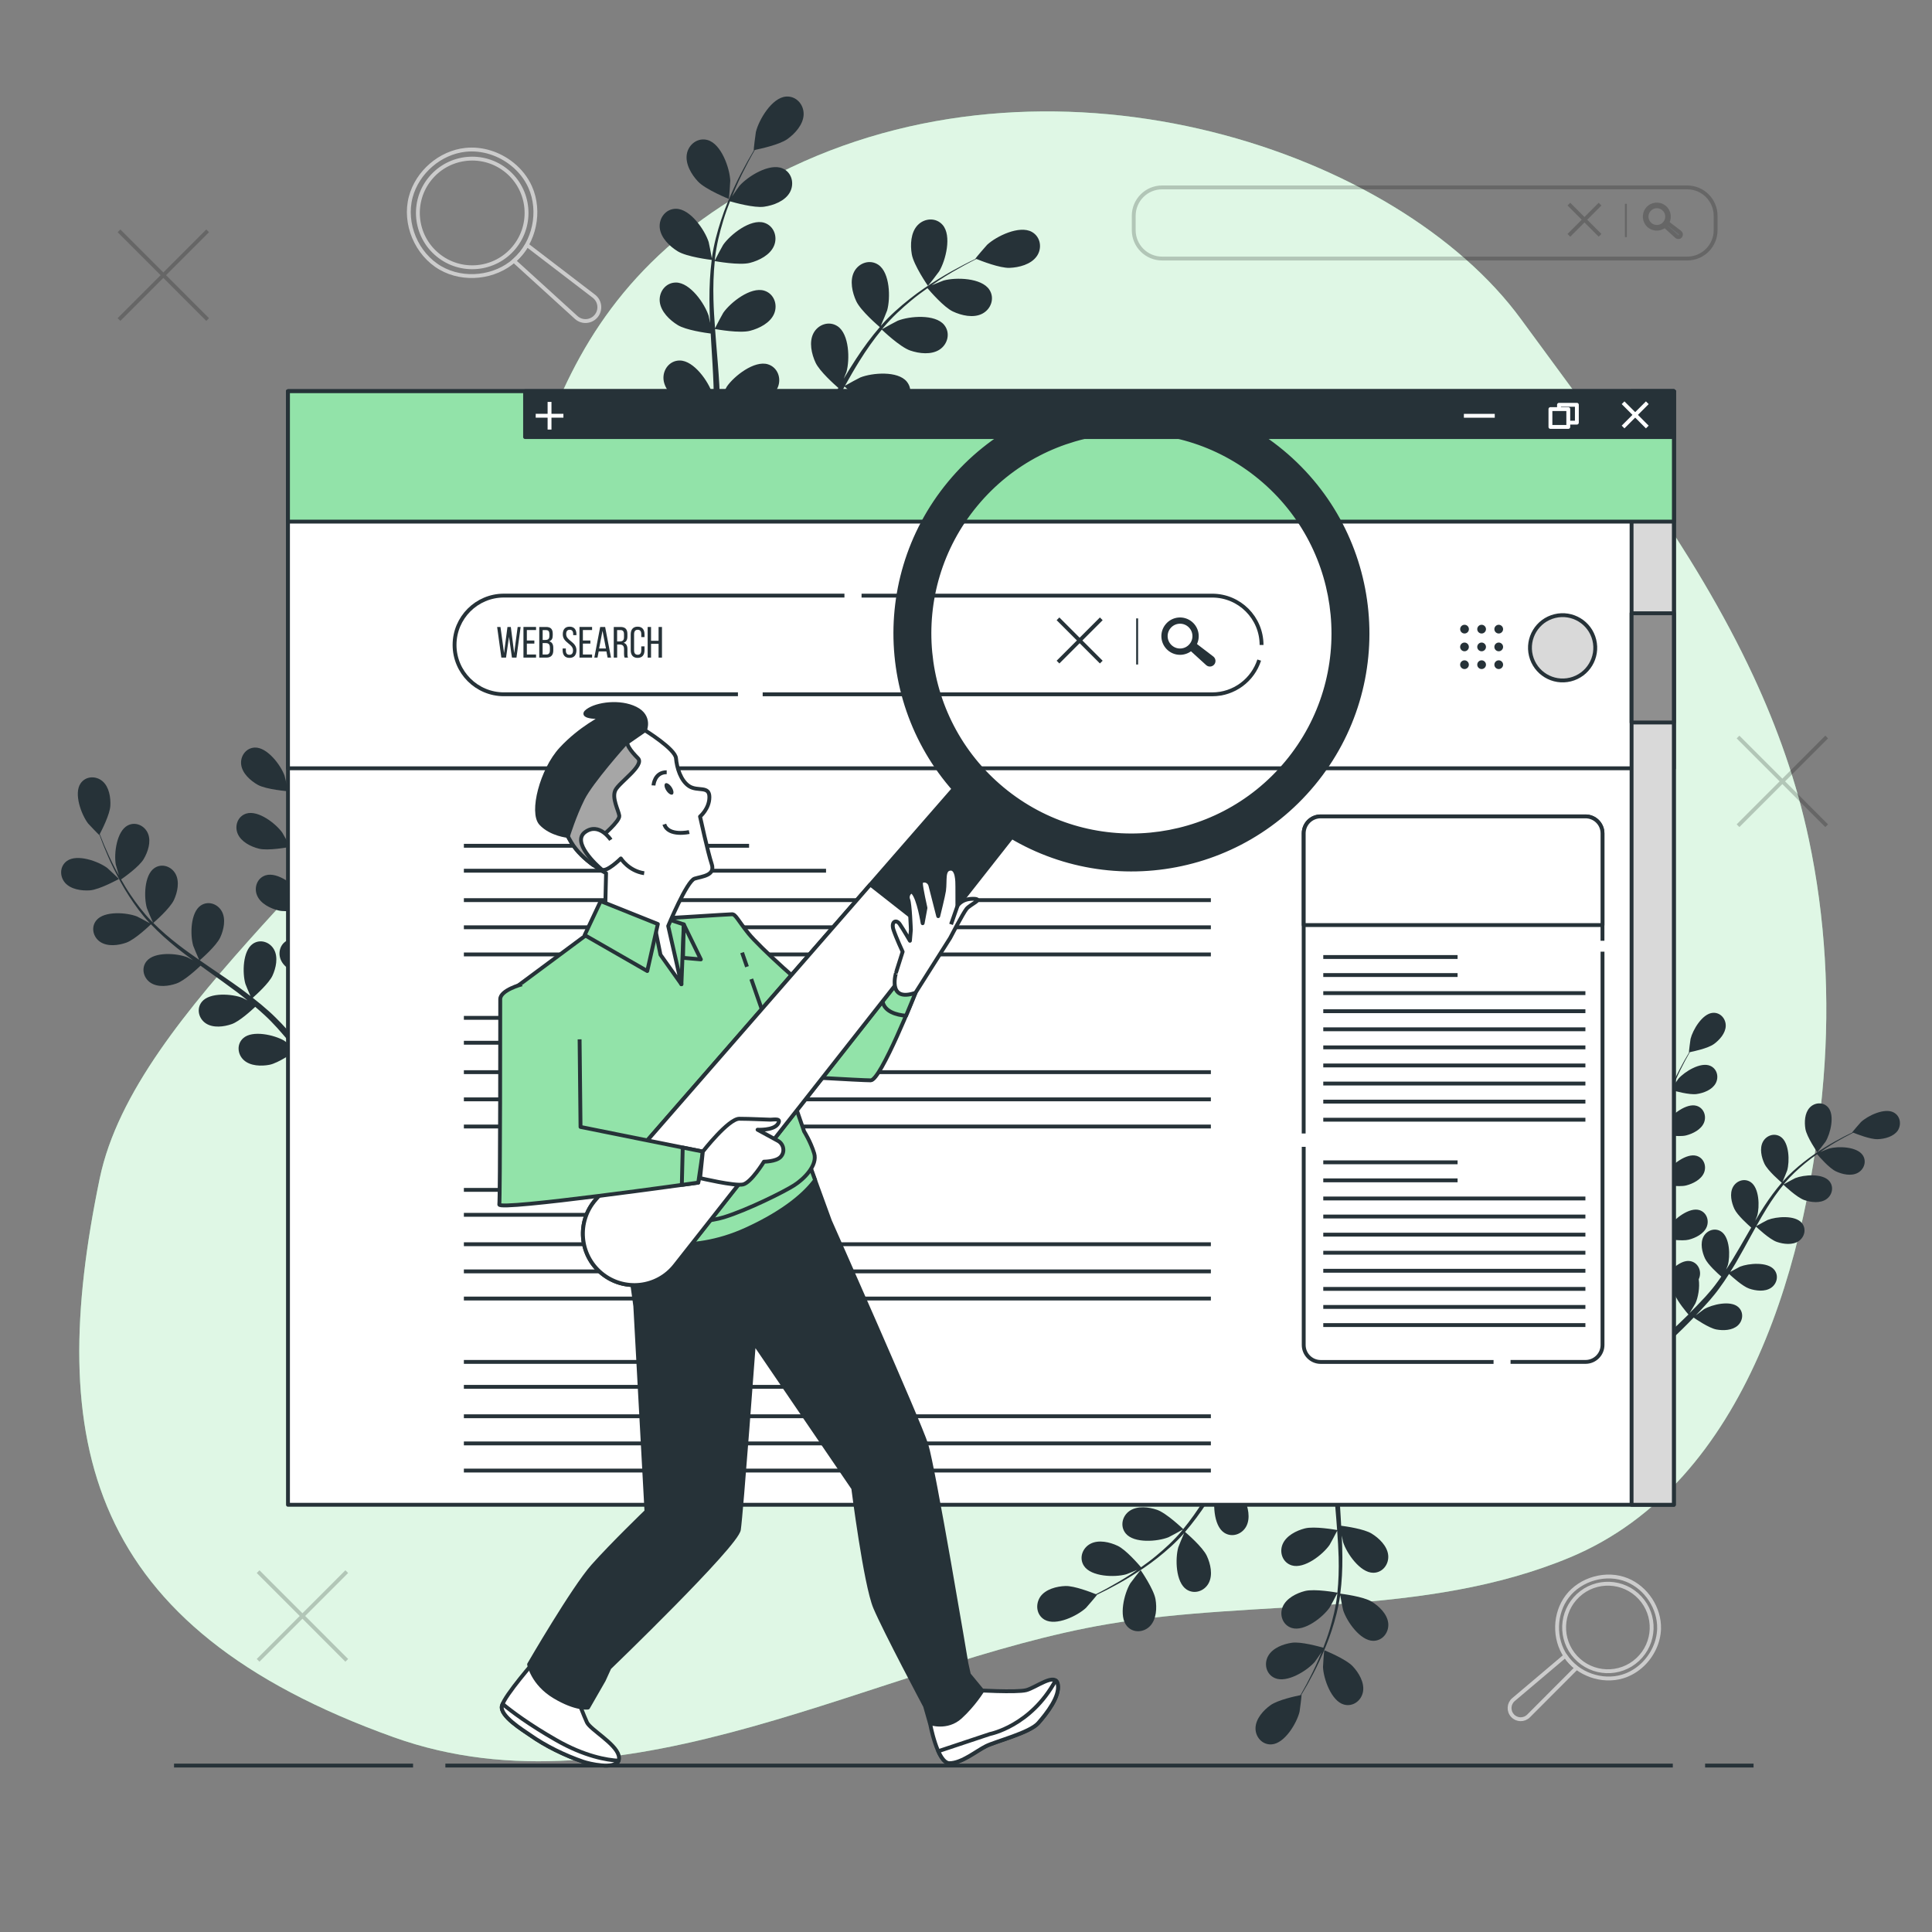 <svg xmlns="http://www.w3.org/2000/svg" xmlns:xlink="http://www.w3.org/1999/xlink" x="0px" y="0px" viewBox="0 0 500 500" style="enable-background:new 0 0 500 500;" xml:space="preserve"><rect x="0" y="0" width="500" height="500" fill="#808080" stroke="none"/><g id="Background_Simple">	<g>		<path style="fill:#92E3A9;" d="M453.76,174.97c-15.43-33.19-38.51-62.78-60.13-92.37C361.87,39.13,274.93,9.87,204.71,43.31   s-63.53,87.78-85.27,131.25c-21.73,43.47-84.43,86.1-93.63,130.41c-14.16,68.23-3.46,116.13,76.07,144.62   c60.35,21.62,125.69-19.22,184.75-29.26c39.17-6.66,82.04-1.57,119.69-17.28c46.28-19.31,61.94-78.4,65.61-124.01   c1.66-20.65,0.48-41.56-3.81-61.84C464.98,202.38,460,188.38,453.76,174.97z"></path>		<path style="opacity:0.7;fill:#FFFFFF;" d="M453.76,174.97c-15.43-33.19-38.51-62.78-60.13-92.37   C361.87,39.13,274.93,9.87,204.71,43.31s-63.53,87.78-85.27,131.25c-21.73,43.47-84.43,86.1-93.63,130.41   c-14.16,68.23-3.46,116.13,76.07,144.62c60.35,21.62,125.69-19.22,184.75-29.26c39.17-6.66,82.04-1.57,119.69-17.28   c46.28-19.31,61.94-78.4,65.61-124.01c1.66-20.65,0.48-41.56-3.81-61.84C464.98,202.38,460,188.38,453.76,174.97z"></path>	</g></g><g id="Graphics">	<g style="opacity:0.2;">		<path style="fill:none;stroke:#000000;stroke-linejoin:round;stroke-miterlimit:10;" d="M436.66,66.91H300.75   c-4.05,0-7.34-3.29-7.34-7.34v-3.73c0-4.05,3.29-7.34,7.34-7.34h135.91c4.05,0,7.34,3.29,7.34,7.34v3.73   C444,63.63,440.71,66.91,436.66,66.91z"></path>					<line style="fill:none;stroke:#000000;stroke-width:0.5;stroke-linejoin:round;stroke-miterlimit:10;" x1="420.78" y1="52.75" x2="420.78" y2="61.36"></line>		<g>							<line style="fill:none;stroke:#000000;stroke-linejoin:round;stroke-miterlimit:10;" x1="414.09" y1="52.83" x2="406.02" y2="60.9"></line>							<line style="fill:none;stroke:#000000;stroke-linejoin:round;stroke-miterlimit:10;" x1="406.02" y1="52.83" x2="414.09" y2="60.9"></line>		</g>		<g>			<path style="fill:#263238;stroke:#000000;stroke-linejoin:round;stroke-miterlimit:10;" d="M434.88,61.13L434.88,61.13    c-0.24,0.3-0.69,0.33-0.97,0.08l-3.31-3.01l0.63-0.76l3.55,2.72C435.08,60.39,435.13,60.83,434.88,61.13z"></path>			<path style="fill:none;stroke:#000000;stroke-linejoin:round;stroke-miterlimit:10;" d="M426.38,54.07    c-1.1,1.33-0.91,3.3,0.41,4.4c1.33,1.1,3.3,0.91,4.4-0.41c1.1-1.33,0.91-3.3-0.41-4.4C429.45,52.55,427.48,52.74,426.38,54.07z     M430.85,57.76c-0.94,1.14-2.63,1.3-3.76,0.35c-1.14-0.94-1.3-2.63-0.35-3.76s2.63-1.3,3.76-0.35    C431.63,54.94,431.79,56.63,430.85,57.76z"></path>		</g>	</g>	<g>		<path style="fill:none;stroke:#CCCCCC;stroke-linejoin:round;stroke-miterlimit:10;" d="M154.28,81.79   c-1.29,1.56-3.61,1.74-5.12,0.41L133,67.5c0.66-0.57,1.29-1.21,1.87-1.91c0.58-0.69,1.09-1.42,1.52-2.18l17.33,13.27   C155.32,77.92,155.57,80.24,154.28,81.79z"></path>		<path style="fill:none;stroke:#CCCCCC;stroke-linejoin:round;stroke-miterlimit:10;" d="M132.63,42.52   c1.95,1.58,3.56,3.59,4.58,5.89c2.81,6.29,1.12,14.29-3.99,18.9c-5.11,4.61-13.25,5.48-19.21,2.05   c-6.21-3.57-9.55-11.48-7.7-18.41c1.71-6.38,7.57-11.47,14.15-12.17C124.81,38.31,129.25,39.78,132.63,42.52z M133.04,64.08   c-4.95,5.98-13.81,6.81-19.79,1.86c-5.99-4.95-6.82-13.82-1.87-19.8c4.96-5.98,13.82-6.81,19.8-1.86   C137.16,49.23,137.99,58.1,133.04,64.08z"></path>	</g>	<g>		<path style="fill:none;stroke:#CCCCCC;stroke-linejoin:round;stroke-miterlimit:10;" d="M391.45,444.01   c-1.11-1.19-1.01-3.07,0.21-4.13l13.44-11.37c0.39,0.59,0.83,1.16,1.33,1.69c0.49,0.54,1.02,1.02,1.58,1.44l-12.42,12.45   C394.43,445.25,392.55,445.21,391.45,444.01z"></path>		<path style="fill:none;stroke:#CCCCCC;stroke-linejoin:round;stroke-miterlimit:10;" d="M425.09,430.84   c-1.47,1.39-3.24,2.46-5.18,3.04c-5.32,1.59-11.53-0.6-14.68-5.17c-3.15-4.57-2.99-11.15,0.38-15.56   c3.5-4.58,10.17-6.43,15.52-4.22c4.92,2.03,8.37,7.25,8.24,12.58C429.27,425.03,427.63,428.42,425.09,430.84z M407.82,428.9   c-4.26-4.58-3.99-11.75,0.59-16c4.58-4.27,11.75-4,16.01,0.58c4.26,4.59,3.99,11.75-0.59,16.01   C419.25,433.75,412.08,433.48,407.82,428.9z"></path>	</g>	<g style="opacity:0.2;">					<line style="fill:none;stroke:#000000;stroke-linejoin:round;stroke-miterlimit:10;" x1="89.74" y1="406.74" x2="66.8" y2="429.69"></line>					<line style="fill:none;stroke:#000000;stroke-linejoin:round;stroke-miterlimit:10;" x1="66.8" y1="406.74" x2="89.74" y2="429.69"></line>	</g>	<g style="opacity:0.2;">					<line style="fill:none;stroke:#000000;stroke-linejoin:round;stroke-miterlimit:10;" x1="472.74" y1="190.74" x2="449.8" y2="213.69"></line>					<line style="fill:none;stroke:#000000;stroke-linejoin:round;stroke-miterlimit:10;" x1="449.8" y1="190.74" x2="472.74" y2="213.69"></line>	</g>	<g style="opacity:0.2;">					<line style="fill:none;stroke:#000000;stroke-linejoin:round;stroke-miterlimit:10;" x1="53.74" y1="59.74" x2="30.8" y2="82.69"></line>					<line style="fill:none;stroke:#000000;stroke-linejoin:round;stroke-miterlimit:10;" x1="30.8" y1="59.74" x2="53.74" y2="82.69"></line>	</g></g><g id="Plants">	<g>		<g>			<path style="fill:#263238;" d="M74.57,204.78c0.06,0-0.85-3.81-0.93-4.05c-0.98-2.71-4.47-7.37-7.69-7.26    c-2.32,0.08-3.83,2.25-3.53,4.46c0.31,2.26,2.41,4.12,4.29,5.18C68.91,204.34,74.56,204.78,74.57,204.78z"></path>			<path style="fill:#263238;" d="M79.95,178.72c-3,1.19-4.32,6.86-4.13,9.74c0.02,0.25,0.72,4.11,0.77,4.08    c0,0,0.05-0.03,0.06-0.03c-0.22,0.89-0.44,1.85-0.66,2.91c-0.39,1.95-0.82,4.16-1.11,6.59c-0.31,2.43-0.57,5.08-0.6,7.9    c-0.03,2.82,0.08,5.79,0.6,8.84c0.01,0.03,0.02,0.07,0.02,0.1c-0.43-0.84-1.7-3.17-1.82-3.33c-1.66-2.36-6.26-5.93-9.34-4.97    c-2.22,0.69-3.1,3.18-2.22,5.23c0.9,2.1,3.41,3.34,5.5,3.86c2.36,0.59,7.53-0.37,7.95-0.45c0.51,2.9,1.28,5.83,2.21,8.75    c0.53,1.67,1.12,3.34,1.73,5c-0.39-0.72-0.75-1.36-0.81-1.44c-1.66-2.36-6.26-5.93-9.34-4.97c-2.22,0.69-3.1,3.18-2.22,5.23    c0.89,2.1,3.41,3.34,5.5,3.86c2.12,0.53,6.55-0.2,7.72-0.41c0.24,0.64,0.48,1.27,0.72,1.91c1.17,3.05,2.35,6.08,3.41,9.09    c0.38,1.06,0.71,2.12,1.04,3.18c-0.35-0.64-0.65-1.17-0.7-1.25c-1.66-2.36-6.26-5.93-9.34-4.97c-2.22,0.69-3.1,3.18-2.22,5.23    c0.89,2.1,3.41,3.34,5.5,3.86c2.02,0.5,6.12-0.13,7.51-0.37c0.31,1.09,0.62,2.19,0.88,3.26c0.16,0.74,0.36,1.44,0.47,2.19    c0.13,0.74,0.26,1.47,0.38,2.2c0.19,1.41,0.4,2.85,0.55,4.23c0.11,0.96,0.21,1.87,0.3,2.79c-0.36-1.06-1.11-3.12-1.2-3.29    c-0.85-1.71-2.91-4.15-5.13-5.46c-0.12-0.25-0.27-0.5-0.44-0.72c-1.34-1.78-3.94-2.27-5.64-0.69c-2.37,2.19-1.57,7.96-0.36,10.57    c0.07,0.15,1.03,1.74,1.66,2.73c-0.46-0.53-0.89-1.04-1.37-1.58c-0.93-1.07-1.9-2.11-2.93-3.23c-0.52-0.52-1.04-1.05-1.57-1.59    c-0.51-0.54-1.12-1.05-1.68-1.58c-1.33-1.2-2.74-2.36-4.19-3.49c0.93-0.82,4.21-3.78,5.11-5.74c0.9-1.96,1.5-4.7,0.42-6.71    c-1.06-1.97-3.55-2.84-5.48-1.54c-2.68,1.81-2.76,7.63-1.95,10.4c0.05,0.17,0.85,2.1,1.31,3.14c-0.87-0.67-1.74-1.35-2.65-2.01    c-2.62-1.89-5.32-3.71-8.02-5.55c-0.83-0.56-1.64-1.13-2.46-1.7c0.34-0.29,4.3-3.72,5.31-5.92c0.9-1.96,1.5-4.7,0.42-6.71    c-1.06-1.97-3.55-2.84-5.47-1.54c-2.68,1.81-2.76,7.63-1.95,10.4c0.06,0.21,1.21,2.97,1.54,3.66c-1.8-1.25-3.59-2.51-5.29-3.83    c-2.36-1.81-4.58-3.72-6.58-5.73c0.16-0.13,4.31-3.7,5.35-5.95c0.9-1.96,1.5-4.7,0.42-6.71c-1.06-1.97-3.55-2.84-5.47-1.54    c-2.68,1.81-2.76,7.63-1.95,10.4c0.06,0.22,1.31,3.19,1.57,3.71c-0.12-0.12-0.26-0.23-0.37-0.35c-2.12-2.17-3.9-4.54-5.45-6.84    c-0.91-1.33-1.7-2.66-2.44-3.97c0.84-0.58,4.66-3.3,5.82-5.22c1.11-1.85,2.01-4.51,1.16-6.62c-0.83-2.07-3.21-3.21-5.27-2.13    c-2.86,1.5-3.58,7.28-3.08,10.12c0.03,0.15,0.47,1.69,0.81,2.81c-0.33-0.6-0.67-1.2-0.97-1.78c-1.14-2.16-2.04-4.21-2.83-6.03    c-0.44-1.04-0.82-1.99-1.16-2.88c0.53-1,2.6-5.08,2.74-7.28c0.13-2.15-0.29-4.92-2.02-6.41c-1.69-1.45-4.33-1.37-5.66,0.54    c-1.85,2.65,0.18,8.11,1.93,10.4c0.15,0.2,2.87,3.03,2.9,2.98c0,0,0.03-0.05,0.03-0.06c0.31,0.86,0.66,1.79,1.06,2.79    c0.75,1.84,1.61,3.92,2.71,6.11c1.09,2.2,2.33,4.55,3.86,6.91c1.53,2.37,3.27,4.79,5.37,7.04c0.02,0.03,0.05,0.05,0.08,0.07    c-0.82-0.47-3.16-1.7-3.35-1.78c-2.69-1.05-8.49-1.5-10.53,1.01c-1.47,1.8-0.83,4.36,1.03,5.59c1.9,1.25,4.69,0.9,6.72,0.18    c2.29-0.81,6.08-4.47,6.38-4.76c2.03,2.13,4.28,4.15,6.67,6.08c1.37,1.1,2.78,2.17,4.21,3.22c-0.72-0.38-1.37-0.72-1.47-0.76    c-2.69-1.05-8.49-1.5-10.53,1.01c-1.47,1.8-0.83,4.36,1.03,5.59c1.9,1.25,4.69,0.9,6.72,0.18c2.06-0.73,5.35-3.78,6.21-4.6    c0.55,0.4,1.1,0.8,1.65,1.2c2.66,1.9,5.31,3.78,7.87,5.7c0.9,0.68,1.76,1.38,2.62,2.08c-0.64-0.34-1.19-0.62-1.27-0.65    c-2.69-1.05-8.49-1.5-10.53,1.01c-1.47,1.8-0.83,4.36,1.03,5.59c1.9,1.25,4.69,0.9,6.72,0.18c1.97-0.7,5.03-3.49,6.06-4.46    c0.86,0.74,1.73,1.48,2.53,2.24c0.54,0.53,1.09,1,1.6,1.56c0.52,0.55,1.03,1.09,1.53,1.62c0.94,1.07,1.91,2.16,2.8,3.22    c0.62,0.73,1.2,1.45,1.79,2.16c-0.89-0.69-2.65-1.99-2.81-2.08c-2.5-1.44-8.17-2.77-10.56-0.6c-1.73,1.56-1.48,4.19,0.18,5.68    c1.69,1.53,4.5,1.6,6.61,1.2c2.33-0.44,6.47-3.35,6.99-3.71c0.97,1.19,1.89,2.35,2.75,3.46c1.13,1.46,2.16,2.83,3.1,4.11    c0.61-0.1,1.37-0.24,2.24-0.4c-1.14-1.49-2.42-3.14-3.85-4.9c-0.98-1.21-2.04-2.48-3.15-3.78c0.26-0.31,1.75-2.07,2.94-3.9    c2.3,0.81,7.02,0.69,7.63,0.67c0.15,1.52,0.28,3,0.39,4.4c0.18,2.42,0.3,4.63,0.39,6.6c0.66-0.15,1.33-0.31,2.03-0.48    c-0.12-1.89-0.29-3.99-0.51-6.28c-0.15-1.55-0.34-3.2-0.54-4.89c0.6-0.17,5.46-1.6,7.27-3.14c1.64-1.4,3.33-3.64,3.2-5.91    c-0.13-2.23-2.03-4.06-4.33-3.69c-3.19,0.52-5.7,5.77-6.13,8.62c-0.03,0.17-0.1,2.02-0.12,3.2c-0.09-0.69-0.17-1.36-0.27-2.07    c-0.19-1.41-0.42-2.8-0.66-4.31c-0.14-0.72-0.29-1.45-0.43-2.19c-0.13-0.73-0.36-1.49-0.53-2.25c-0.45-1.74-0.98-3.48-1.57-5.22    c1.23-0.17,5.59-0.83,7.43-1.97c1.83-1.14,3.84-3.09,4.05-5.36c0.2-2.22-1.39-4.32-3.72-4.3c-3.23,0.03-6.51,4.84-7.37,7.59    c-0.05,0.17-0.45,2.22-0.64,3.34c-0.36-1.04-0.71-2.09-1.1-3.13c-1.14-3.02-2.39-6.04-3.63-9.05c-0.38-0.92-0.74-1.85-1.11-2.77    c0.44-0.05,5.64-0.73,7.7-2.01c1.83-1.14,3.85-3.09,4.05-5.36c0.2-2.22-1.39-4.32-3.72-4.3c-3.23,0.03-6.51,4.84-7.37,7.59    c-0.06,0.21-0.63,3.15-0.73,3.9c-0.81-2.04-1.61-4.07-2.3-6.11c-0.97-2.81-1.76-5.63-2.33-8.41c0.2-0.03,5.64-0.7,7.74-2.01    c1.83-1.14,3.85-3.09,4.05-5.36c0.2-2.22-1.39-4.32-3.72-4.3c-3.23,0.03-6.51,4.84-7.37,7.59c-0.07,0.22-0.67,3.38-0.74,3.96    c-0.03-0.17-0.09-0.33-0.12-0.5c-0.57-2.98-0.75-5.94-0.78-8.71c-0.02-1.61,0.05-3.16,0.15-4.66c1.02-0.02,5.7-0.18,7.73-1.15    c1.94-0.93,4.16-2.65,4.62-4.88c0.45-2.19-0.91-4.45-3.22-4.68c-3.21-0.33-7,4.1-8.15,6.74c-0.06,0.14-0.54,1.67-0.87,2.79    c0.06-0.68,0.1-1.38,0.17-2.02c0.25-2.43,0.62-4.64,0.97-6.59c0.21-1.11,0.42-2.11,0.62-3.04c0.99-0.55,4.97-2.8,6.3-4.56    c1.3-1.72,2.47-4.27,1.85-6.46C84.36,179.25,82.11,177.86,79.95,178.72z"></path>			<path style="fill:#263238;" d="M23.28,230.42c2.52-0.19,7.47-2.94,7.48-2.94c0.05-0.03-2.81-2.71-3.01-2.86    c-2.31-1.72-7.79-3.69-10.42-1.81c-1.89,1.35-1.95,3.99-0.48,5.67C18.35,230.18,21.13,230.57,23.28,230.42z"></path>		</g>		<g>			<path style="fill:#263238;" d="M240.14,73.96c0.04,0.06,2.77-3.48,2.91-3.73c1.7-2.81,3.32-9.25,0.9-12.02    c-1.74-2-4.74-1.77-6.48,0.08c-1.78,1.89-1.92,5.09-1.5,7.51C236.46,68.64,240.13,73.96,240.14,73.96z"></path>			<path style="fill:#263238;" d="M267.05,60.02c-3.21-1.8-9.17,1.1-11.58,3.33c-0.21,0.19-3.12,3.59-3.05,3.61    c0,0,0.06,0.02,0.07,0.03c-0.95,0.45-1.95,0.94-3.04,1.51c-2.01,1.05-4.26,2.26-6.63,3.74c-2.37,1.47-4.9,3.14-7.41,5.14    c-2.52,2-5.07,4.23-7.39,6.87c-0.03,0.03-0.05,0.06-0.08,0.09c0.44-0.98,1.58-3.77,1.65-4c0.89-3.16,0.76-9.79-2.3-11.83    c-2.21-1.47-5.04-0.46-6.23,1.79c-1.21,2.3-0.5,5.42,0.53,7.64c1.17,2.51,5.74,6.4,6.1,6.71c-2.19,2.53-4.24,5.31-6.15,8.24    c-1.1,1.67-2.15,3.39-3.18,5.12c0.35-0.86,0.66-1.64,0.7-1.75c0.89-3.16,0.76-9.79-2.3-11.83c-2.21-1.47-5.04-0.46-6.23,1.79    c-1.21,2.3-0.5,5.42,0.54,7.64c1.06,2.25,4.88,5.65,5.9,6.54c-0.39,0.67-0.79,1.33-1.17,2.01c-1.86,3.22-3.7,6.44-5.6,9.55    c-0.67,1.09-1.37,2.15-2.06,3.2c0.31-0.77,0.57-1.41,0.6-1.52c0.89-3.16,0.76-9.79-2.3-11.83c-2.21-1.47-5.04-0.46-6.23,1.79    c-1.21,2.3-0.5,5.42,0.54,7.64c1.01,2.15,4.51,5.32,5.72,6.38c-0.75,1.06-1.49,2.12-2.26,3.12c-0.54,0.67-1.02,1.35-1.6,1.99    c-0.56,0.65-1.12,1.28-1.67,1.92c-1.11,1.18-2.24,2.4-3.35,3.53c-0.76,0.79-1.51,1.52-2.25,2.27c0.68-1.08,1.96-3.23,2.05-3.42    c0.9-1.99,1.59-5.55,1.15-8.45c0.14-0.29,0.24-0.6,0.32-0.91c0.62-2.47-0.82-5.11-3.44-5.49c-3.64-0.53-8.17,4.32-9.61,7.27    c-0.09,0.17-0.8,2.17-1.23,3.43c0.14-0.78,0.28-1.54,0.42-2.34c0.28-1.59,0.5-3.19,0.75-4.91c0.09-0.83,0.19-1.68,0.28-2.53    c0.11-0.84,0.12-1.74,0.19-2.62c0.11-2.04,0.12-4.12,0.09-6.21c1.39,0.24,6.36,1.01,8.75,0.4c2.38-0.61,5.24-2.04,6.24-4.44    c0.98-2.34-0.04-5.17-2.57-5.95c-3.52-1.07-8.73,3.04-10.6,5.73c-0.12,0.17-1.24,2.25-1.84,3.41c-0.03-1.26-0.06-2.51-0.13-3.78    c-0.21-3.67-0.53-7.38-0.84-11.08c-0.1-1.13-0.18-2.26-0.26-3.4c0.5,0.09,6.38,1.14,9.05,0.45c2.38-0.61,5.24-2.04,6.24-4.44    c0.98-2.34-0.04-5.17-2.57-5.95c-3.52-1.07-8.73,3.04-10.6,5.73c-0.14,0.2-1.76,3.21-2.13,3.99c-0.19-2.49-0.35-4.98-0.41-7.43    c-0.09-3.39,0.01-6.72,0.34-9.94c0.23,0.04,6.36,1.16,9.1,0.46c2.38-0.61,5.24-2.04,6.24-4.44c0.98-2.34-0.04-5.17-2.57-5.95    c-3.52-1.07-8.73,3.04-10.6,5.73c-0.15,0.21-1.89,3.45-2.16,4.05c0.02-0.19,0.02-0.39,0.04-0.58c0.4-3.43,1.22-6.71,2.14-9.73    c0.53-1.76,1.13-3.41,1.76-5.01c1.12,0.33,6.26,1.76,8.8,1.4c2.43-0.34,5.43-1.46,6.69-3.73c1.23-2.22,0.53-5.15-1.9-6.19    c-3.38-1.45-9.01,2.06-11.17,4.54c-0.12,0.13-1.16,1.63-1.9,2.74c0.29-0.72,0.58-1.46,0.88-2.14c1.1-2.56,2.26-4.83,3.31-6.83    c0.6-1.14,1.17-2.15,1.71-3.09c1.27-0.25,6.36-1.34,8.41-2.8c2-1.42,4.15-3.79,4.22-6.39c0.07-2.54-1.9-4.81-4.54-4.62    c-3.67,0.27-7.04,5.98-7.82,9.17c-0.07,0.28-0.62,4.71-0.55,4.7c0,0,0.06-0.01,0.08-0.02c-0.54,0.9-1.11,1.87-1.71,2.94    c-1.09,1.99-2.31,4.24-3.47,6.78c-1.16,2.54-2.36,5.33-3.35,8.38c-1,3.06-1.89,6.32-2.38,9.81c-0.01,0.04-0.01,0.08-0.01,0.12    c-0.17-1.06-0.76-4.02-0.83-4.24c-1-3.13-4.77-8.59-8.45-8.6c-2.65-0.01-4.46,2.4-4.21,4.93c0.26,2.58,2.57,4.8,4.66,6.08    c2.36,1.44,8.32,2.17,8.79,2.23c-0.43,3.32-0.6,6.77-0.59,10.26c0.01,2,0.08,4.01,0.17,6.03c-0.18-0.91-0.35-1.73-0.38-1.84    c-1-3.13-4.77-8.59-8.45-8.6c-2.65-0.01-4.45,2.4-4.2,4.93c0.26,2.58,2.57,4.8,4.66,6.08c2.12,1.3,7.19,2.02,8.53,2.19    c0.04,0.77,0.08,1.55,0.13,2.32c0.23,3.71,0.47,7.41,0.6,11.05c0.05,1.28,0.04,2.55,0.05,3.81c-0.16-0.81-0.3-1.5-0.34-1.6    c-1-3.13-4.77-8.59-8.45-8.6c-2.65-0.01-4.45,2.4-4.2,4.93c0.26,2.58,2.57,4.8,4.66,6.08c2.03,1.24,6.7,1.95,8.29,2.16    c-0.04,1.3-0.07,2.59-0.17,3.85c-0.08,0.85-0.1,1.68-0.24,2.54c-0.11,0.85-0.22,1.69-0.33,2.52c-0.27,1.59-0.54,3.24-0.85,4.79    c-0.2,1.08-0.42,2.1-0.63,3.13c-0.03-1.28-0.14-3.78-0.18-3.98c-0.51-3.24-3.41-9.21-7.05-9.78c-2.62-0.41-4.77,1.7-4.9,4.23    c-0.14,2.59,1.81,5.13,3.69,6.71c2.06,1.74,7.61,3.33,8.3,3.52c-0.36,1.71-0.72,3.36-1.09,4.92c-0.48,2.04-0.95,3.95-1.41,5.7    c0.53,0.47,1.19,1.04,1.96,1.69c0.51-2.08,1.04-4.39,1.57-6.92c0.37-1.73,0.73-3.59,1.08-5.5c0.46,0.01,3.09,0.06,5.55-0.2    c0.93,2.61,4.43,6.71,4.88,7.23c-1.24,1.23-2.45,2.41-3.62,3.5c-2.01,1.9-3.88,3.59-5.56,5.07c0.6,0.47,1.23,0.96,1.88,1.45    c1.59-1.47,3.33-3.12,5.19-4.96c1.26-1.24,2.59-2.59,3.93-3.99c0.58,0.4,5.33,3.69,7.99,4.18c2.41,0.44,5.61,0.34,7.52-1.42    c1.87-1.72,2.13-4.71,0.16-6.48c-2.75-2.45-9.2-0.9-12.03,0.77c-0.17,0.1-1.86,1.37-2.92,2.18c0.55-0.57,1.09-1.13,1.64-1.73    c1.11-1.18,2.18-2.38,3.34-3.68c0.54-0.64,1.08-1.29,1.63-1.95c0.56-0.64,1.06-1.39,1.6-2.08c1.22-1.64,2.37-3.37,3.5-5.13    c1.03,0.97,4.75,4.35,7.08,5.16c2.32,0.8,5.49,1.18,7.65-0.26c2.11-1.41,2.82-4.33,1.14-6.38c-2.34-2.84-8.95-2.28-12.01-1.07    c-0.19,0.08-2.28,1.19-3.42,1.83c0.67-1.07,1.34-2.13,1.98-3.23c1.85-3.18,3.62-6.45,5.41-9.7c0.55-1,1.1-1.99,1.65-2.98    c0.36,0.35,4.69,4.47,7.3,5.37c2.32,0.8,5.49,1.18,7.65-0.26c2.11-1.41,2.82-4.33,1.14-6.38c-2.34-2.84-8.95-2.28-12.01-1.07    c-0.23,0.09-3.24,1.7-3.98,2.15c1.22-2.18,2.45-4.34,3.76-6.43c1.79-2.88,3.71-5.6,5.77-8.1c0.17,0.16,4.67,4.48,7.34,5.41    c2.32,0.8,5.49,1.18,7.65-0.26c2.11-1.41,2.82-4.33,1.14-6.38c-2.34-2.84-8.95-2.28-12.01-1.07c-0.24,0.1-3.47,1.83-4.04,2.19    c0.12-0.15,0.23-0.32,0.36-0.46c2.23-2.64,4.72-4.92,7.15-6.94c1.41-1.18,2.83-2.22,4.23-3.21c0.76,0.89,4.25,4.92,6.56,6.02    c2.22,1.05,5.33,1.78,7.63,0.58c2.26-1.17,3.28-4,1.83-6.21c-2.02-3.08-8.65-3.25-11.82-2.38c-0.17,0.05-1.87,0.72-3.1,1.23    c0.64-0.44,1.29-0.9,1.91-1.3c2.33-1.53,4.55-2.78,6.53-3.87c1.13-0.61,2.16-1.15,3.14-1.63c1.2,0.49,6.04,2.39,8.56,2.3    c2.45-0.09,5.55-0.88,7.04-3C269.75,64.3,269.36,61.32,267.05,60.02z"></path>			<path style="fill:#263238;" d="M180.65,46.98c1.97,2.1,7.97,4.5,7.97,4.5c0.06,0.03,0.39-4.43,0.37-4.72    c-0.14-3.28-2.33-9.54-5.88-10.52c-2.55-0.71-4.93,1.14-5.36,3.64C177.32,42.45,178.96,45.2,180.65,46.98z"></path>		</g>		<g>			<path style="fill:#263238;" d="M470.31,298.2c0.03,0.04,2.04-2.57,2.15-2.75c1.25-2.07,2.44-6.81,0.66-8.86    c-1.28-1.47-3.49-1.31-4.77,0.06c-1.31,1.4-1.41,3.75-1.11,5.53C467.6,294.28,470.31,298.2,470.31,298.2z"></path>			<path style="fill:#263238;" d="M490.14,287.93c-2.36-1.33-6.76,0.81-8.53,2.46c-0.15,0.14-2.3,2.64-2.25,2.66    c0,0,0.04,0.02,0.05,0.02c-0.7,0.33-1.44,0.7-2.24,1.11c-1.48,0.78-3.14,1.67-4.89,2.76c-1.75,1.09-3.61,2.32-5.46,3.79    c-1.86,1.47-3.73,3.12-5.45,5.06c-0.02,0.02-0.04,0.05-0.06,0.07c0.32-0.72,1.17-2.78,1.21-2.95c0.66-2.33,0.56-7.22-1.7-8.72    c-1.63-1.08-3.71-0.34-4.59,1.32c-0.89,1.69-0.37,3.99,0.39,5.63c0.86,1.85,4.23,4.71,4.5,4.94c-1.62,1.87-3.12,3.91-4.53,6.07    c-0.81,1.23-1.58,2.5-2.34,3.78c0.26-0.64,0.49-1.21,0.51-1.29c0.66-2.33,0.56-7.22-1.7-8.72c-1.63-1.08-3.71-0.34-4.59,1.32    c-0.89,1.69-0.37,3.99,0.39,5.63c0.78,1.66,3.6,4.16,4.35,4.82c-0.29,0.49-0.58,0.98-0.86,1.48c-1.37,2.37-2.72,4.75-4.12,7.04    c-0.49,0.81-1.01,1.58-1.52,2.36c0.23-0.56,0.42-1.04,0.44-1.12c0.66-2.33,0.56-7.22-1.7-8.72c-1.63-1.08-3.71-0.34-4.59,1.32    c-0.89,1.69-0.37,3.99,0.39,5.63c0.74,1.59,3.32,3.92,4.22,4.7c-0.55,0.78-1.1,1.56-1.67,2.3c-0.4,0.49-0.75,0.99-1.18,1.46    c-0.41,0.48-0.82,0.95-1.23,1.41c-0.81,0.87-1.65,1.77-2.46,2.6c-0.56,0.58-1.11,1.12-1.66,1.67c0.5-0.8,1.45-2.38,1.51-2.52    c0.67-1.46,1.17-4.09,0.85-6.23c0.1-0.22,0.18-0.44,0.24-0.67c0.45-1.82-0.6-3.76-2.54-4.04c-2.68-0.39-6.02,3.19-7.08,5.36    c-0.06,0.13-0.59,1.6-0.9,2.53c0.1-0.58,0.21-1.13,0.31-1.73c0.2-1.17,0.37-2.35,0.56-3.62c0.07-0.61,0.14-1.23,0.21-1.86    c0.08-0.62,0.09-1.29,0.14-1.93c0.08-1.51,0.09-3.04,0.06-4.58c1.03,0.17,4.69,0.74,6.45,0.29c1.75-0.45,3.86-1.51,4.6-3.27    c0.72-1.73-0.03-3.81-1.89-4.38c-2.59-0.79-6.43,2.24-7.81,4.23c-0.09,0.12-0.92,1.66-1.36,2.51c-0.02-0.93-0.04-1.85-0.09-2.79    c-0.15-2.7-0.39-5.44-0.62-8.16c-0.07-0.84-0.13-1.67-0.19-2.5c0.37,0.07,4.7,0.84,6.67,0.33c1.75-0.45,3.86-1.51,4.6-3.27    c0.72-1.73-0.03-3.81-1.89-4.38c-2.59-0.79-6.43,2.24-7.81,4.22c-0.1,0.15-1.3,2.36-1.57,2.94c-0.14-1.84-0.26-3.67-0.3-5.48    c-0.07-2.5,0.01-4.95,0.25-7.32c0.17,0.03,4.69,0.86,6.71,0.34c1.75-0.45,3.86-1.51,4.6-3.27c0.72-1.73-0.03-3.81-1.89-4.38    c-2.59-0.79-6.43,2.24-7.81,4.22c-0.11,0.16-1.39,2.54-1.59,2.99c0.01-0.14,0.01-0.29,0.03-0.43c0.3-2.53,0.9-4.94,1.57-7.17    c0.39-1.3,0.84-2.52,1.3-3.69c0.83,0.24,4.61,1.29,6.48,1.03c1.79-0.25,4-1.07,4.93-2.75c0.91-1.64,0.39-3.79-1.4-4.56    c-2.49-1.07-6.64,1.52-8.23,3.34c-0.09,0.1-0.85,1.2-1.4,2.02c0.22-0.53,0.43-1.08,0.65-1.58c0.81-1.88,1.67-3.56,2.44-5.03    c0.45-0.84,0.86-1.58,1.26-2.28c0.93-0.19,4.69-0.99,6.19-2.07c1.47-1.05,3.05-2.8,3.11-4.71c0.05-1.87-1.4-3.55-3.35-3.4    c-2.7,0.2-5.19,4.41-5.76,6.76c-0.05,0.2-0.46,3.47-0.41,3.46c0,0,0.05-0.01,0.06-0.01c-0.4,0.66-0.82,1.37-1.26,2.16    c-0.8,1.46-1.7,3.12-2.55,5c-0.86,1.87-1.74,3.92-2.47,6.17c-0.74,2.25-1.39,4.66-1.75,7.23c0,0.03,0,0.06-0.01,0.09    c-0.13-0.78-0.56-2.96-0.61-3.13c-0.74-2.31-3.51-6.33-6.23-6.33c-1.95,0-3.28,1.77-3.1,3.63c0.19,1.9,1.89,3.53,3.43,4.48    c1.74,1.06,6.13,1.6,6.48,1.64c-0.32,2.45-0.45,4.99-0.43,7.56c0.01,1.47,0.06,2.96,0.13,4.44c-0.13-0.67-0.26-1.28-0.28-1.36    c-0.74-2.31-3.52-6.33-6.23-6.33c-1.95,0-3.28,1.77-3.1,3.63c0.19,1.9,1.89,3.53,3.43,4.48c1.56,0.96,5.3,1.49,6.29,1.62    c0.03,0.57,0.06,1.14,0.09,1.71c0.17,2.73,0.35,5.46,0.44,8.14c0.03,0.95,0.03,1.88,0.03,2.81c-0.12-0.6-0.22-1.1-0.25-1.18    c-0.74-2.31-3.52-6.33-6.23-6.33c-1.95,0-3.28,1.77-3.1,3.63c0.19,1.9,1.89,3.53,3.43,4.48c1.49,0.91,4.93,1.44,6.11,1.59    c-0.03,0.95-0.05,1.91-0.12,2.83c-0.06,0.63-0.08,1.24-0.17,1.87c-0.08,0.62-0.16,1.24-0.25,1.86c-0.2,1.17-0.4,2.39-0.62,3.53    c-0.15,0.79-0.31,1.55-0.46,2.31c-0.02-0.94-0.11-2.78-0.13-2.93c-0.38-2.39-2.52-6.79-5.19-7.2c-1.93-0.3-3.51,1.25-3.61,3.12    c-0.1,1.91,1.33,3.78,2.72,4.95c1.52,1.28,5.61,2.45,6.12,2.59c-0.26,1.26-0.53,2.48-0.8,3.62c-0.35,1.51-0.7,2.91-1.04,4.2    c0.39,0.34,0.88,0.77,1.45,1.25c0.37-1.53,0.77-3.23,1.16-5.1c0.27-1.27,0.54-2.64,0.8-4.05c0.34,0.01,2.28,0.05,4.09-0.15    c0.69,1.93,3.26,4.94,3.6,5.33c-0.91,0.9-1.81,1.77-2.67,2.58c-1.48,1.4-2.86,2.65-4.1,3.74c0.44,0.35,0.91,0.71,1.39,1.07    c1.17-1.08,2.45-2.3,3.83-3.65c0.93-0.91,1.91-1.91,2.9-2.94c0.43,0.3,3.93,2.72,5.89,3.08c1.78,0.33,4.13,0.25,5.54-1.04    c1.38-1.27,1.57-3.47,0.11-4.77c-2.02-1.8-6.78-0.66-8.86,0.56c-0.12,0.07-1.37,1.01-2.15,1.61c0.4-0.42,0.8-0.83,1.21-1.27    c0.82-0.87,1.61-1.76,2.46-2.71c0.4-0.47,0.8-0.95,1.2-1.44c0.41-0.47,0.78-1.02,1.18-1.54c0.9-1.21,1.75-2.48,2.58-3.78    c0.76,0.71,3.5,3.21,5.21,3.8c1.71,0.59,4.05,0.87,5.64-0.19c1.56-1.04,2.08-3.19,0.84-4.7c-1.73-2.09-6.6-1.68-8.85-0.79    c-0.14,0.06-1.68,0.88-2.52,1.35c0.49-0.79,0.99-1.57,1.46-2.38c1.36-2.34,2.67-4.75,3.98-7.15c0.4-0.74,0.81-1.46,1.22-2.19    c0.27,0.26,3.46,3.29,5.38,3.96c1.71,0.59,4.05,0.87,5.64-0.19c1.56-1.04,2.08-3.19,0.84-4.7c-1.73-2.09-6.6-1.68-8.85-0.79    c-0.17,0.07-2.39,1.26-2.93,1.59c0.9-1.61,1.81-3.2,2.77-4.74c1.32-2.12,2.74-4.13,4.25-5.97c0.12,0.12,3.44,3.3,5.41,3.98    c1.71,0.59,4.05,0.87,5.64-0.19c1.56-1.04,2.08-3.19,0.84-4.7c-1.73-2.09-6.6-1.68-8.85-0.79c-0.18,0.07-2.56,1.35-2.98,1.61    c0.09-0.11,0.17-0.23,0.26-0.34c1.64-1.95,3.48-3.63,5.27-5.11c1.04-0.87,2.08-1.64,3.12-2.36c0.56,0.66,3.13,3.62,4.84,4.43    c1.63,0.78,3.93,1.31,5.63,0.43c1.66-0.86,2.42-2.95,1.35-4.58c-1.49-2.27-6.37-2.39-8.71-1.75c-0.13,0.03-1.38,0.53-2.28,0.91    c0.47-0.32,0.95-0.66,1.41-0.96c1.71-1.12,3.35-2.05,4.81-2.85c0.83-0.45,1.59-0.84,2.31-1.2c0.88,0.36,4.45,1.76,6.31,1.69    c1.81-0.06,4.09-0.65,5.19-2.21C492.13,291.08,491.84,288.88,490.14,287.93z"></path>			<path style="fill:#263238;" d="M426.47,278.32c1.45,1.55,5.87,3.32,5.87,3.32c0.05,0.02,0.28-3.27,0.28-3.47    c-0.1-2.42-1.72-7.03-4.33-7.75c-1.88-0.52-3.63,0.84-3.95,2.68C424.02,274.98,425.24,277.01,426.47,278.32z"></path>		</g>		<g>			<path style="fill:#263238;" d="M295.2,406.34c-0.04-0.05-2.55,3.21-2.69,3.44c-1.56,2.6-3.06,8.53-0.83,11.09    c1.61,1.84,4.37,1.63,5.98-0.08c1.64-1.75,1.77-4.7,1.38-6.93C298.59,411.24,295.2,406.34,295.2,406.34z"></path>			<path style="fill:#263238;" d="M270.37,419.2c2.96,1.66,8.46-1.02,10.68-3.08c0.19-0.18,2.87-3.31,2.82-3.33    c0,0-0.05-0.02-0.07-0.03c0.87-0.42,1.8-0.87,2.81-1.39c1.85-0.97,3.93-2.09,6.12-3.45c2.19-1.36,4.52-2.9,6.84-4.74    c2.32-1.84,4.67-3.9,6.82-6.34c0.02-0.03,0.05-0.06,0.07-0.09c-0.41,0.91-1.46,3.48-1.52,3.69c-0.82,2.92-0.7,9.03,2.13,10.91    c2.04,1.35,4.65,0.42,5.74-1.65c1.12-2.12,0.47-5-0.49-7.05c-1.08-2.31-5.29-5.9-5.63-6.19c2.02-2.34,3.91-4.9,5.68-7.6    c1.01-1.54,1.98-3.13,2.94-4.73c-0.33,0.8-0.61,1.51-0.64,1.61c-0.82,2.92-0.7,9.03,2.13,10.91c2.04,1.35,4.65,0.42,5.74-1.65    c1.12-2.12,0.47-5-0.49-7.05c-0.97-2.08-4.5-5.21-5.45-6.03c0.36-0.62,0.72-1.23,1.08-1.85c1.71-2.97,3.41-5.94,5.16-8.81    c0.62-1.01,1.26-1.98,1.9-2.96c-0.29,0.71-0.53,1.3-0.55,1.4c-0.82,2.92-0.7,9.03,2.13,10.91c2.04,1.35,4.65,0.42,5.74-1.65    c1.12-2.12,0.47-5-0.49-7.05c-0.93-1.98-4.16-4.91-5.28-5.88c0.69-0.98,1.37-1.96,2.08-2.88c0.5-0.62,0.94-1.24,1.47-1.83    c0.52-0.6,1.03-1.18,1.54-1.77c1.02-1.09,2.06-2.22,3.09-3.25c0.7-0.73,1.39-1.41,2.08-2.09c-0.63,1-1.81,2.98-1.89,3.15    c-0.83,1.83-1.46,5.12-1.06,7.8c-0.12,0.27-0.23,0.55-0.3,0.84c-0.57,2.28,0.76,4.71,3.18,5.06c3.36,0.49,7.53-3.99,8.87-6.71    c0.08-0.16,0.74-2,1.13-3.16c-0.13,0.72-0.26,1.42-0.38,2.16c-0.25,1.47-0.46,2.94-0.7,4.53c-0.09,0.77-0.17,1.55-0.26,2.33    c-0.1,0.78-0.11,1.61-0.17,2.42c-0.1,1.89-0.11,3.8-0.08,5.73c-1.29-0.22-5.87-0.93-8.07-0.37c-2.19,0.56-4.83,1.89-5.76,4.09    c-0.91,2.16,0.03,4.77,2.37,5.49c3.25,0.99,8.05-2.8,9.78-5.29c0.11-0.16,1.15-2.08,1.7-3.15c0.03,1.16,0.05,2.32,0.12,3.49    c0.19,3.38,0.49,6.8,0.78,10.22c0.09,1.05,0.16,2.09,0.24,3.13c-0.46-0.08-5.88-1.05-8.35-0.42c-2.19,0.56-4.83,1.88-5.76,4.09    c-0.91,2.16,0.03,4.77,2.37,5.48c3.25,0.99,8.05-2.8,9.78-5.29c0.13-0.19,1.62-2.96,1.97-3.68c0.17,2.3,0.32,4.59,0.38,6.86    c0.08,3.13-0.01,6.2-0.32,9.17c-0.21-0.04-5.87-1.07-8.4-0.43c-2.19,0.56-4.83,1.88-5.76,4.09c-0.91,2.16,0.03,4.77,2.37,5.48    c3.25,0.99,8.05-2.8,9.78-5.29c0.14-0.2,1.74-3.18,1.99-3.74c-0.02,0.18-0.02,0.36-0.04,0.54c-0.37,3.17-1.13,6.19-1.97,8.98    c-0.49,1.62-1.05,3.15-1.62,4.62c-1.03-0.3-5.78-1.62-8.11-1.29c-2.24,0.32-5.01,1.34-6.17,3.44c-1.14,2.05-0.49,4.75,1.76,5.71    c3.12,1.34,8.31-1.9,10.3-4.18c0.11-0.12,1.07-1.51,1.76-2.53c-0.27,0.66-0.54,1.35-0.81,1.97c-1.01,2.36-2.09,4.45-3.05,6.3    c-0.56,1.05-1.08,1.98-1.58,2.85c-1.17,0.23-5.87,1.24-7.75,2.59c-1.84,1.31-3.82,3.5-3.89,5.89c-0.07,2.34,1.75,4.44,4.19,4.26    c3.38-0.25,6.5-5.52,7.21-8.46c0.06-0.25,0.57-4.34,0.51-4.33c0,0-0.06,0.01-0.07,0.01c0.5-0.83,1.02-1.72,1.58-2.71    c1.01-1.83,2.13-3.91,3.2-6.26c1.07-2.34,2.17-4.91,3.09-7.73c0.92-2.82,1.74-5.83,2.19-9.05c0.01-0.04,0.01-0.07,0.01-0.11    c0.16,0.98,0.7,3.71,0.77,3.91c0.92,2.89,4.4,7.92,7.79,7.93c2.44,0.01,4.11-2.21,3.88-4.55c-0.24-2.38-2.37-4.42-4.3-5.6    c-2.18-1.33-7.67-2-8.11-2.06c0.4-3.07,0.56-6.24,0.54-9.47c-0.01-1.84-0.07-3.7-0.16-5.56c0.17,0.84,0.32,1.6,0.35,1.7    c0.92,2.89,4.4,7.92,7.79,7.93c2.44,0.01,4.11-2.21,3.88-4.55c-0.24-2.38-2.37-4.42-4.3-5.6c-1.96-1.2-6.63-1.86-7.87-2.02    c-0.04-0.71-0.07-1.43-0.12-2.14c-0.21-3.42-0.44-6.84-0.55-10.19c-0.04-1.18-0.04-2.35-0.04-3.52c0.15,0.75,0.28,1.38,0.31,1.47    c0.92,2.89,4.4,7.92,7.79,7.93c2.44,0.01,4.11-2.21,3.88-4.55c-0.24-2.38-2.37-4.42-4.3-5.6c-1.87-1.14-6.18-1.8-7.65-1.99    c0.03-1.19,0.07-2.39,0.15-3.55c0.08-0.79,0.1-1.55,0.22-2.34c0.1-0.78,0.21-1.56,0.31-2.32c0.25-1.47,0.5-2.99,0.78-4.42    c0.19-0.99,0.38-1.94,0.58-2.89c0.03,1.18,0.13,3.48,0.16,3.67c0.47,2.99,3.15,8.5,6.5,9.02c2.42,0.38,4.4-1.56,4.52-3.91    c0.13-2.39-1.67-4.73-3.4-6.19c-1.9-1.61-7.02-3.07-7.66-3.25c0.33-1.57,0.66-3.1,1-4.54c0.44-1.89,0.88-3.64,1.3-5.26    c-0.49-0.43-1.1-0.96-1.81-1.56c-0.47,1.92-0.96,4.05-1.45,6.38c-0.34,1.6-0.67,3.31-1,5.07c-0.43-0.01-2.85-0.06-5.12,0.18    c-0.86-2.41-4.08-6.19-4.5-6.67c1.14-1.13,2.26-2.22,3.34-3.23c1.85-1.75,3.58-3.31,5.13-4.68c-0.56-0.44-1.13-0.88-1.73-1.34    c-1.46,1.35-3.07,2.88-4.79,4.57c-1.16,1.14-2.39,2.39-3.63,3.68c-0.53-0.37-4.92-3.4-7.37-3.85c-2.23-0.41-5.17-0.31-6.94,1.31    c-1.73,1.58-1.97,4.35-0.14,5.97c2.53,2.26,8.48,0.83,11.1-0.71c0.15-0.09,1.72-1.26,2.69-2.01c-0.51,0.53-1,1.04-1.51,1.59    c-1.02,1.08-2.01,2.2-3.08,3.39c-0.5,0.59-1,1.19-1.5,1.8c-0.51,0.59-0.98,1.28-1.48,1.92c-1.12,1.52-2.19,3.11-3.23,4.74    c-0.95-0.89-4.38-4.01-6.53-4.76c-2.14-0.74-5.07-1.09-7.06,0.24c-1.95,1.3-2.6,4-1.05,5.88c2.16,2.62,8.26,2.1,11.08,0.98    c0.18-0.07,2.1-1.1,3.15-1.69c-0.62,0.98-1.24,1.96-1.83,2.98c-1.71,2.93-3.34,5.95-4.99,8.95c-0.5,0.92-1.02,1.83-1.53,2.75    c-0.33-0.32-4.33-4.12-6.73-4.95c-2.14-0.74-5.07-1.09-7.06,0.24c-1.95,1.3-2.6,4-1.05,5.88c2.16,2.62,8.26,2.1,11.07,0.98    c0.21-0.08,2.99-1.57,3.67-1.99c-1.12,2.01-2.26,4.01-3.46,5.93c-1.65,2.65-3.43,5.16-5.32,7.47c-0.16-0.15-4.31-4.13-6.77-4.99    c-2.14-0.74-5.07-1.09-7.06,0.24c-1.95,1.3-2.6,4-1.05,5.88c2.16,2.62,8.26,2.1,11.07,0.98c0.22-0.09,3.2-1.69,3.73-2.02    c-0.11,0.14-0.22,0.29-0.33,0.43c-2.05,2.44-4.35,4.54-6.6,6.4c-1.3,1.09-2.61,2.05-3.9,2.96c-0.7-0.82-3.92-4.54-6.05-5.55    c-2.04-0.97-4.92-1.64-7.04-0.54c-2.08,1.08-3.03,3.69-1.69,5.73c1.86,2.84,7.98,3,10.9,2.19c0.16-0.04,1.72-0.67,2.86-1.14    c-0.59,0.4-1.19,0.83-1.76,1.2c-2.15,1.41-4.2,2.56-6.02,3.57c-1.04,0.57-2,1.06-2.89,1.51c-1.1-0.45-5.58-2.2-7.89-2.12    c-2.26,0.08-5.12,0.81-6.5,2.77C267.88,415.25,268.24,418,270.37,419.2z"></path>			<path style="fill:#263238;" d="M350.08,431.23c-1.82-1.94-7.35-4.15-7.35-4.15c-0.06-0.02-0.36,4.09-0.34,4.35    c0.13,3.03,2.15,8.8,5.42,9.71c2.36,0.65,4.55-1.05,4.94-3.36C353.15,435.4,351.63,432.87,350.08,431.23z"></path>		</g>	</g></g><g id="Page">	<g>					<rect x="74.53" y="101.25" style="fill:#FFFFFF;stroke:#263238;stroke-linejoin:round;stroke-miterlimit:10;" width="358.67" height="288.19"></rect>		<g>			<path style="fill:#FFFFFF;stroke:#263238;stroke-linejoin:round;stroke-miterlimit:10;" d="M386.53,352.47h-44.74    c-2.43,0-4.39-1.97-4.39-4.39V296.8"></path>			<path style="fill:#FFFFFF;stroke:#263238;stroke-linejoin:round;stroke-miterlimit:10;" d="M414.73,246.29v101.78    c0,2.43-1.97,4.39-4.4,4.39h-19.4"></path>			<path style="fill:#FFFFFF;stroke:#263238;stroke-linejoin:round;stroke-miterlimit:10;" d="M337.39,293.35v-77.68    c0-2.43,1.96-4.39,4.39-4.39h68.54c2.43,0,4.4,1.96,4.4,4.39v27.8"></path>			<path style="fill:#FFFFFF;stroke:#263238;stroke-linejoin:round;stroke-miterlimit:10;" d="M414.73,215.67v23.73h-77.33v-23.73    c0-2.43,1.96-4.39,4.39-4.39h68.54C412.75,211.28,414.73,213.24,414.73,215.67z"></path>		</g>					<rect x="74.53" y="101.25" style="fill:#FFFFFF;stroke:#263238;stroke-linejoin:round;stroke-miterlimit:10;" width="358.67" height="97.58"></rect>		<g>							<ellipse transform="matrix(0.971 -0.239 0.239 0.971 -28.332 101.707)" style="fill:#D9D9D9;stroke:#263238;stroke-linejoin:round;stroke-miterlimit:10;" cx="404.44" cy="167.46" rx="8.45" ry="8.45"></ellipse>			<g>				<g>					<circle style="fill:#263238;" cx="379.02" cy="162.82" r="1.13"></circle>					<path style="fill:#263238;" d="M384.57,162.82c0-0.62-0.51-1.13-1.13-1.13c-0.62,0-1.13,0.51-1.13,1.13      c0,0.62,0.51,1.13,1.13,1.13C384.06,163.95,384.57,163.44,384.57,162.82z"></path>					<path style="fill:#263238;" d="M389,162.82c0-0.62-0.51-1.13-1.13-1.13c-0.62,0-1.13,0.51-1.13,1.13      c0,0.62,0.51,1.13,1.13,1.13C388.49,163.95,389,163.44,389,162.82z"></path>				</g>				<g>					<path style="fill:#263238;" d="M380.14,167.42c0-0.62-0.51-1.13-1.13-1.13c-0.62,0-1.13,0.51-1.13,1.13      c0,0.62,0.51,1.13,1.13,1.13C379.64,168.55,380.14,168.04,380.14,167.42z"></path>					<path style="fill:#263238;" d="M384.57,167.42c0-0.62-0.51-1.13-1.13-1.13c-0.62,0-1.13,0.51-1.13,1.13      c0,0.62,0.51,1.13,1.13,1.13C384.06,168.55,384.57,168.04,384.57,167.42z"></path>					<path style="fill:#263238;" d="M389,167.42c0-0.62-0.51-1.13-1.13-1.13c-0.62,0-1.13,0.51-1.13,1.13      c0,0.62,0.51,1.13,1.13,1.13C388.49,168.55,389,168.04,389,167.42z"></path>				</g>				<g>					<path style="fill:#263238;" d="M380.14,172.02c0-0.62-0.51-1.13-1.13-1.13c-0.62,0-1.13,0.51-1.13,1.13      c0,0.62,0.51,1.13,1.13,1.13C379.64,173.15,380.14,172.64,380.14,172.02z"></path>					<path style="fill:#263238;" d="M384.57,172.02c0-0.62-0.51-1.13-1.13-1.13c-0.62,0-1.13,0.51-1.13,1.13      c0,0.62,0.51,1.13,1.13,1.13C384.06,173.15,384.57,172.64,384.57,172.02z"></path>					<path style="fill:#263238;" d="M389,172.02c0-0.62-0.51-1.13-1.13-1.13c-0.62,0-1.13,0.51-1.13,1.13      c0,0.62,0.51,1.13,1.13,1.13C388.49,173.15,389,172.64,389,172.02z"></path>				</g>			</g>		</g>		<g>			<path style="fill:#FFFFFF;stroke:#263238;stroke-linejoin:round;stroke-miterlimit:10;" d="M325.88,170.83    c-1.65,5.14-6.47,8.86-12.16,8.86H197.38"></path>			<path style="fill:#FFFFFF;stroke:#263238;stroke-linejoin:round;stroke-miterlimit:10;" d="M222.97,154.15h90.75    c7.05,0,12.77,5.72,12.77,12.77"></path>			<path style="fill:#FFFFFF;stroke:#263238;stroke-linejoin:round;stroke-miterlimit:10;" d="M190.98,179.68h-60.57    c-7.05,0-12.77-5.72-12.77-12.77v0c0-7.05,5.72-12.77,12.77-12.77h88.13"></path>							<line style="fill:none;stroke:#263238;stroke-width:0.5;stroke-linejoin:round;stroke-miterlimit:10;" x1="294.29" y1="160.04" x2="294.29" y2="171.98"></line>			<g>									<line style="fill:none;stroke:#263238;stroke-linejoin:round;stroke-miterlimit:10;" x1="285.01" y1="160.15" x2="273.81" y2="171.35"></line>									<line style="fill:none;stroke:#263238;stroke-linejoin:round;stroke-miterlimit:10;" x1="273.81" y1="160.15" x2="285.01" y2="171.35"></line>			</g>			<g>				<path style="fill:#263238;" d="M130.96,170.19h-1.21l-1.09-7.93h0.86l0.93,6.75l0.88-6.74h0.87l0.87,6.75l0.9-6.76h0.77     l-1.08,7.93h-1.17l-0.76-5.38L130.96,170.19z"></path>				<path style="fill:#263238;" d="M138.29,165.77v0.79h-1.94v2.82h2.38v0.8h-3.26v-7.93h3.26v0.8h-2.38v2.71H138.29z"></path>				<path style="fill:#263238;" d="M141.33,162.26c1.23,0,1.72,0.59,1.72,1.76v0.37c0,0.84-0.24,1.36-0.93,1.57     c0.77,0.22,1.07,0.83,1.07,1.7v0.67c0,1.19-0.58,1.86-1.81,1.86h-1.82v-7.93H141.33z M141.11,165.62c0.7,0,1.07-0.23,1.07-1.05     v-0.46c0-0.7-0.24-1.04-0.87-1.04h-0.87v2.56H141.11z M141.37,169.39c0.65,0,0.94-0.34,0.94-1.08v-0.7     c0-0.88-0.35-1.18-1.11-1.18h-0.77v2.96H141.37z"></path>				<path style="fill:#263238;" d="M149.18,164.16v0.21h-0.84v-0.26c0-0.71-0.27-1.13-0.91-1.13c-0.63,0-0.91,0.42-0.91,1.12     c0,1.78,2.66,1.95,2.66,4.18c0,1.2-0.58,1.98-1.79,1.98c-1.21,0-1.78-0.78-1.78-1.98v-0.45h0.83v0.5c0,0.71,0.29,1.13,0.93,1.13     c0.63,0,0.93-0.42,0.93-1.13c0-1.77-2.65-1.94-2.65-4.17c0-1.22,0.57-1.98,1.76-1.98C148.61,162.18,149.18,162.96,149.18,164.16     z"></path>				<path style="fill:#263238;" d="M152.79,165.77v0.79h-1.94v2.82h2.38v0.8h-3.26v-7.93h3.26v0.8h-2.38v2.71H152.79z"></path>				<path style="fill:#263238;" d="M154.94,168.59l-0.31,1.6h-0.82l1.52-7.93h1.28l1.52,7.93h-0.88l-0.31-1.6H154.94z      M155.05,167.83h1.77l-0.89-4.58L155.05,167.83z"></path>				<path style="fill:#263238;" d="M160.6,162.26c1.25,0,1.77,0.63,1.77,1.81v0.65c0,0.87-0.31,1.42-0.99,1.63     c0.73,0.22,1,0.8,1,1.65v1.24c0,0.35,0.01,0.68,0.16,0.95h-0.89c-0.1-0.23-0.15-0.43-0.15-0.96v-1.25     c0-0.89-0.42-1.18-1.16-1.18h-0.62v3.39h-0.88v-7.93H160.6z M160.37,166c0.7,0,1.12-0.23,1.12-1.09v-0.76     c0-0.71-0.26-1.09-0.92-1.09h-0.86V166H160.37z"></path>				<path style="fill:#263238;" d="M166.8,164.17v0.71h-0.84v-0.76c0-0.71-0.28-1.14-0.93-1.14c-0.63,0-0.93,0.43-0.93,1.14v4.19     c0,0.71,0.29,1.14,0.93,1.14c0.65,0,0.93-0.43,0.93-1.14v-1.03h0.84v0.99c0,1.2-0.57,1.99-1.79,1.99     c-1.21,0-1.78-0.79-1.78-1.99v-4.1c0-1.2,0.57-1.99,1.78-1.99C166.23,162.18,166.8,162.97,166.8,164.17z"></path>				<path style="fill:#263238;" d="M168.49,166.62v3.57h-0.88v-7.93h0.88v3.57h1.95v-3.57h0.88v7.93h-0.88v-3.57H168.49z"></path>			</g>			<g>				<path style="fill:#263238;stroke:#263238;stroke-linejoin:round;stroke-miterlimit:10;" d="M313.85,171.66L313.85,171.66     c-0.34,0.41-0.95,0.46-1.35,0.11l-4.59-4.18l0.87-1.05l4.93,3.77C314.12,170.64,314.19,171.25,313.85,171.66z"></path>				<path style="fill:#263238;stroke:#263238;stroke-linejoin:round;stroke-miterlimit:10;" d="M302.06,161.87     c-1.53,1.84-1.27,4.57,0.57,6.1c1.84,1.53,4.57,1.27,6.1-0.57c1.53-1.84,1.27-4.57-0.57-6.1     C306.32,159.77,303.58,160.02,302.06,161.87z M308.25,166.99c-1.31,1.58-3.64,1.8-5.22,0.49c-1.58-1.31-1.8-3.64-0.49-5.22     c1.31-1.58,3.64-1.8,5.22-0.49C309.34,163.08,309.56,165.42,308.25,166.99z"></path>			</g>		</g>					<rect x="422.25" y="101.25" style="fill:#D9D9D9;stroke:#263238;stroke-linejoin:round;stroke-miterlimit:10;" width="10.94" height="288.19"></rect>					<rect x="422.25" y="158.71" style="fill:#8F8F8F;stroke:#263238;stroke-linejoin:round;stroke-miterlimit:10;" width="10.94" height="28.27"></rect>					<rect x="74.53" y="101.25" style="fill:#92E3A9;stroke:#263238;stroke-linejoin:round;stroke-miterlimit:10;" width="358.67" height="33.74"></rect>		<g>							<rect x="135.89" y="101.25" style="fill:#263238;stroke:#263238;stroke-linejoin:round;stroke-miterlimit:10;" width="297.31" height="11.86"></rect>			<g>				<g>											<line style="fill:none;stroke:#FFFFFF;stroke-linejoin:round;stroke-miterlimit:10;" x1="426.32" y1="104.23" x2="420.05" y2="110.51"></line>											<line style="fill:none;stroke:#FFFFFF;stroke-linejoin:round;stroke-miterlimit:10;" x1="420.05" y1="104.23" x2="426.32" y2="110.51"></line>				</g>				<g>											<rect x="403.47" y="104.76" style="fill:#263238;stroke:#FFFFFF;stroke-linejoin:round;stroke-miterlimit:10;" width="4.62" height="4.62"></rect>											<rect x="401.25" y="105.87" style="fill:#263238;stroke:#FFFFFF;stroke-linejoin:round;stroke-miterlimit:10;" width="4.62" height="4.62"></rect>				</g>									<line style="fill:none;stroke:#FFFFFF;stroke-linejoin:round;stroke-miterlimit:10;" x1="386.84" y1="107.6" x2="378.85" y2="107.6"></line>			</g>			<g>									<line style="fill:none;stroke:#FFFFFF;stroke-linejoin:round;stroke-miterlimit:10;" x1="142.22" y1="104.01" x2="142.22" y2="111.18"></line>									<line style="fill:none;stroke:#FFFFFF;stroke-linejoin:round;stroke-miterlimit:10;" x1="145.81" y1="107.59" x2="138.64" y2="107.59"></line>			</g>		</g>		<g>							<line style="fill:#FFFFFF;stroke:#263238;stroke-linejoin:round;stroke-miterlimit:10;" x1="120.05" y1="218.89" x2="193.86" y2="218.89"></line>							<line style="fill:#FFFFFF;stroke:#263238;stroke-linejoin:round;stroke-miterlimit:10;" x1="120.05" y1="225.34" x2="213.78" y2="225.34"></line>							<line style="fill:#FFFFFF;stroke:#263238;stroke-linejoin:round;stroke-miterlimit:10;" x1="120.05" y1="232.95" x2="313.37" y2="232.95"></line>							<line style="fill:#FFFFFF;stroke:#263238;stroke-linejoin:round;stroke-miterlimit:10;" x1="120.05" y1="239.98" x2="313.37" y2="239.98"></line>							<line style="fill:#FFFFFF;stroke:#263238;stroke-linejoin:round;stroke-miterlimit:10;" x1="120.05" y1="247.01" x2="313.37" y2="247.01"></line>		</g>		<g>							<line style="fill:#FFFFFF;stroke:#263238;stroke-linejoin:round;stroke-miterlimit:10;" x1="120.05" y1="263.42" x2="193.86" y2="263.42"></line>							<line style="fill:#FFFFFF;stroke:#263238;stroke-linejoin:round;stroke-miterlimit:10;" x1="120.05" y1="269.86" x2="213.78" y2="269.86"></line>							<line style="fill:#FFFFFF;stroke:#263238;stroke-linejoin:round;stroke-miterlimit:10;" x1="120.05" y1="277.48" x2="313.37" y2="277.48"></line>							<line style="fill:#FFFFFF;stroke:#263238;stroke-linejoin:round;stroke-miterlimit:10;" x1="120.05" y1="284.51" x2="313.37" y2="284.51"></line>							<line style="fill:#FFFFFF;stroke:#263238;stroke-linejoin:round;stroke-miterlimit:10;" x1="120.05" y1="291.54" x2="313.37" y2="291.54"></line>		</g>		<g>							<line style="fill:#FFFFFF;stroke:#263238;stroke-linejoin:round;stroke-miterlimit:10;" x1="120.05" y1="307.94" x2="193.86" y2="307.94"></line>							<line style="fill:#FFFFFF;stroke:#263238;stroke-linejoin:round;stroke-miterlimit:10;" x1="120.05" y1="314.39" x2="213.78" y2="314.39"></line>							<line style="fill:#FFFFFF;stroke:#263238;stroke-linejoin:round;stroke-miterlimit:10;" x1="120.05" y1="322" x2="313.37" y2="322"></line>							<line style="fill:#FFFFFF;stroke:#263238;stroke-linejoin:round;stroke-miterlimit:10;" x1="120.05" y1="329.03" x2="313.37" y2="329.03"></line>							<line style="fill:#FFFFFF;stroke:#263238;stroke-linejoin:round;stroke-miterlimit:10;" x1="120.05" y1="336.06" x2="313.37" y2="336.06"></line>		</g>		<g>							<line style="fill:#FFFFFF;stroke:#263238;stroke-linejoin:round;stroke-miterlimit:10;" x1="120.05" y1="352.46" x2="193.86" y2="352.46"></line>							<line style="fill:#FFFFFF;stroke:#263238;stroke-linejoin:round;stroke-miterlimit:10;" x1="120.05" y1="358.91" x2="213.78" y2="358.91"></line>							<line style="fill:#FFFFFF;stroke:#263238;stroke-linejoin:round;stroke-miterlimit:10;" x1="120.05" y1="366.52" x2="313.37" y2="366.52"></line>							<line style="fill:#FFFFFF;stroke:#263238;stroke-linejoin:round;stroke-miterlimit:10;" x1="120.05" y1="373.55" x2="313.37" y2="373.55"></line>							<line style="fill:#FFFFFF;stroke:#263238;stroke-linejoin:round;stroke-miterlimit:10;" x1="120.05" y1="380.58" x2="313.37" y2="380.58"></line>		</g>		<g>							<line style="fill:#FFFFFF;stroke:#263238;stroke-linejoin:round;stroke-miterlimit:10;" x1="342.46" y1="247.67" x2="377.22" y2="247.67"></line>							<line style="fill:#FFFFFF;stroke:#263238;stroke-linejoin:round;stroke-miterlimit:10;" x1="342.46" y1="252.34" x2="377.22" y2="252.34"></line>							<line style="fill:#FFFFFF;stroke:#263238;stroke-linejoin:round;stroke-miterlimit:10;" x1="342.46" y1="257.02" x2="410.3" y2="257.02"></line>							<line style="fill:#FFFFFF;stroke:#263238;stroke-linejoin:round;stroke-miterlimit:10;" x1="342.46" y1="261.7" x2="410.3" y2="261.7"></line>							<line style="fill:#FFFFFF;stroke:#263238;stroke-linejoin:round;stroke-miterlimit:10;" x1="342.46" y1="266.38" x2="410.3" y2="266.38"></line>							<line style="fill:#FFFFFF;stroke:#263238;stroke-linejoin:round;stroke-miterlimit:10;" x1="342.46" y1="271.06" x2="410.3" y2="271.06"></line>							<line style="fill:#FFFFFF;stroke:#263238;stroke-linejoin:round;stroke-miterlimit:10;" x1="342.46" y1="275.74" x2="410.3" y2="275.74"></line>							<line style="fill:#FFFFFF;stroke:#263238;stroke-linejoin:round;stroke-miterlimit:10;" x1="342.46" y1="280.42" x2="410.3" y2="280.42"></line>							<line style="fill:#FFFFFF;stroke:#263238;stroke-linejoin:round;stroke-miterlimit:10;" x1="342.46" y1="285.1" x2="410.3" y2="285.1"></line>							<line style="fill:#FFFFFF;stroke:#263238;stroke-linejoin:round;stroke-miterlimit:10;" x1="342.46" y1="289.78" x2="410.3" y2="289.78"></line>		</g>		<g>							<line style="fill:#FFFFFF;stroke:#263238;stroke-linejoin:round;stroke-miterlimit:10;" x1="342.46" y1="300.81" x2="377.22" y2="300.81"></line>							<line style="fill:#FFFFFF;stroke:#263238;stroke-linejoin:round;stroke-miterlimit:10;" x1="342.46" y1="305.48" x2="377.22" y2="305.48"></line>							<line style="fill:#FFFFFF;stroke:#263238;stroke-linejoin:round;stroke-miterlimit:10;" x1="342.46" y1="310.16" x2="410.3" y2="310.16"></line>							<line style="fill:#FFFFFF;stroke:#263238;stroke-linejoin:round;stroke-miterlimit:10;" x1="342.46" y1="314.84" x2="410.3" y2="314.84"></line>							<line style="fill:#FFFFFF;stroke:#263238;stroke-linejoin:round;stroke-miterlimit:10;" x1="342.46" y1="319.52" x2="410.3" y2="319.52"></line>							<line style="fill:#FFFFFF;stroke:#263238;stroke-linejoin:round;stroke-miterlimit:10;" x1="342.46" y1="324.2" x2="410.3" y2="324.2"></line>							<line style="fill:#FFFFFF;stroke:#263238;stroke-linejoin:round;stroke-miterlimit:10;" x1="342.46" y1="328.88" x2="410.3" y2="328.88"></line>							<line style="fill:#FFFFFF;stroke:#263238;stroke-linejoin:round;stroke-miterlimit:10;" x1="342.46" y1="333.56" x2="410.3" y2="333.56"></line>							<line style="fill:#FFFFFF;stroke:#263238;stroke-linejoin:round;stroke-miterlimit:10;" x1="342.46" y1="338.24" x2="410.3" y2="338.24"></line>							<line style="fill:#FFFFFF;stroke:#263238;stroke-linejoin:round;stroke-miterlimit:10;" x1="342.46" y1="342.92" x2="410.3" y2="342.92"></line>		</g>	</g></g><g id="Floor">	<g>					<line style="fill:none;stroke:#263238;stroke-linejoin:round;stroke-miterlimit:10;" x1="441.28" y1="456.93" x2="453.82" y2="456.93"></line>					<line style="fill:none;stroke:#263238;stroke-linejoin:round;stroke-miterlimit:10;" x1="115.26" y1="456.93" x2="432.92" y2="456.93"></line>					<line style="fill:none;stroke:#263238;stroke-linejoin:round;stroke-miterlimit:10;" x1="45.04" y1="456.93" x2="106.9" y2="456.93"></line>	</g></g><g id="Character">	<g>		<g>			<path style="fill:#FFFFFF;stroke:#263238;stroke-linejoin:round;stroke-miterlimit:10;" d="M252.33,437.42    c0,0,10.71,0.63,13.23,0c2.52-0.63,7.56-4.72,8.19-1.57s-2.83,7.56-5.04,10.08c-2.2,2.52-11.02,4.72-13.54,5.98    c-2.52,1.26-6.3,4.41-9.45,4.41c-3.15,0-5.04-10.39-5.04-10.39s9.45-5.67,11.97-9.76"></path>			<path style="fill:#FFFFFF;stroke:#263238;stroke-linejoin:round;stroke-miterlimit:10;" d="M273.18,434.9    c-6.42,11.84-16.96,13.85-16.96,13.85l-13.39,4.46c0.78,1.74,1.75,3.1,2.89,3.1c3.15,0,6.93-3.15,9.45-4.41    c2.52-1.26,11.34-3.46,13.54-5.98c2.2-2.52,5.67-6.93,5.04-10.08C273.65,435.38,273.45,435.09,273.18,434.9z"></path>		</g>		<g>			<path style="fill:#FFFFFF;stroke:#263238;stroke-linejoin:round;stroke-miterlimit:10;" d="M138.79,429.43    c0,0-8.2,9.3-8.89,12.04c-0.66,2.6,5.61,6.38,7.23,7.52c4.12,2.91,9.05,5.29,13.82,6.94c1.74,0.6,10.29,2.61,9.16-1.62    c-0.83-3.13-7.39-6.74-8.22-8.58c-0.84-1.84-2.2-5.43-2.2-5.43L138.79,429.43z"></path>			<path style="fill:#FFFFFF;stroke:#263238;stroke-linejoin:round;stroke-miterlimit:10;" d="M137.12,448.99    c4.12,2.91,9.05,5.29,13.82,6.94c1.51,0.52,8.15,2.1,9.14-0.26c-3.04-0.17-8.76-1.12-16.12-5.33    c-7.05-4.03-11.54-7.41-13.89-9.36c-0.07,0.18-0.14,0.34-0.17,0.48C129.24,444.07,135.5,447.85,137.12,448.99z"></path>		</g>		<path style="fill:#263238;stroke:#263238;stroke-linejoin:round;stroke-miterlimit:10;" d="M160.95,312.83l3.46,25.19l2.89,53.11   c0,0-8.82,8.5-13.86,14.17c-5.04,5.67-16.51,25.44-16.51,25.44s0.91,4.95,6.55,8.33c5.64,3.38,8.7,2.85,8.7,2.85l4.07-7.09   l1.46-3.2c0,0,32.88-31.67,33.51-35.76c0.63-4.09,3.9-48.43,3.9-48.43l25.7,37.72c0,0,3.15,24.88,5.67,30.86   c2.52,5.98,12.91,25.51,12.91,25.51l1.26,4.41c0,0,4.41,1.57,7.87-1.57c3.46-3.15,5.69-6.8,5.69-6.8l-3.48-4.22l-0.63-2.83   c0,0-8.5-50.7-10.39-56.68c-1.89-5.98-24.93-57.83-24.93-57.83l-5.04-13.86c0,0-4.72,3.15-19.21,7.56   C176.06,314.09,160.95,312.83,160.95,312.83z"></path>		<g>			<g>				<path style="fill:#92E3A9;stroke:#263238;stroke-linejoin:round;stroke-miterlimit:10;" d="M193.07,318.19     c10.56-4.82,15.55-9.63,17.88-12.78l-1.19-3.28c0,0-4.72,3.15-19.21,7.56c-12.95,3.94-26.39,3.35-29.1,3.18     c-0.16,0.02-0.32,0.05-0.49,0.07l0.92,6.73C165.76,321.18,178.23,324.96,193.07,318.19z"></path>				<path style="fill:#92E3A9;stroke:#263238;stroke-linejoin:round;stroke-miterlimit:10;" d="M155.44,239.22l-24.8,18.42     l28.11,52.67c0,0,0.24,2.83,2.83,4.96c2.6,2.13,19.6,1.65,25.74-0.24c6.14-1.89,15.59-6.61,18.19-8.27     c2.6-1.65,6.14-5.2,5.2-8.27c-0.94-3.07-2.6-5.67-2.6-5.67l-4.96-14.41c0,0,19.6,1.18,22.2,1.18c2.6,0,11.57-22.67,11.57-22.67     s-2.6-0.24-3.54-1.89c-0.94-1.65-1.42-3.54-1.42-3.54s-3.54,2.13-8.5,4.25c-4.96,2.13-10.16,2.6-12.28,1.65     c-2.13-0.94-14.64-12.28-17.48-15.82c-2.83-3.54-3.31-4.96-4.25-4.96s-18.42,1.18-20.55,1.18     C166.77,237.81,155.44,239.22,155.44,239.22z"></path>				<path style="fill:#92E3A9;stroke:#263238;stroke-linejoin:round;stroke-miterlimit:10;" d="M233.38,255.05     c-0.82-1.44-1.28-3.04-1.39-3.45l-0.73,0.85c0,0-3.78,2.83-2.83,6.85c0.59,2.51,3.5,3.36,6.05,3.58     c1.44-3.39,2.45-5.95,2.45-5.95S234.32,256.7,233.38,255.05z"></path>									<line style="fill:#FFFFFF;stroke:#263238;stroke-linejoin:round;stroke-miterlimit:10;" x1="193.32" y1="250.19" x2="192.05" y2="246.54"></line>									<line style="fill:#FFFFFF;stroke:#263238;stroke-linejoin:round;stroke-miterlimit:10;" x1="203.15" y1="278.43" x2="194.43" y2="253.39"></line>			</g>		</g>		<g>			<path style="fill:#263238;stroke:#263238;stroke-linejoin:round;stroke-miterlimit:10;" d="M155.67,329.53L155.67,329.53    c-5.79-4.79-6.47-13.42-1.51-19.06l96.84-111.11l14.8,12.26l-91.13,115.84C170.06,333.38,161.46,334.32,155.67,329.53z"></path>			<path style="fill:#FFFFFF;stroke:#263238;stroke-linejoin:round;stroke-miterlimit:10;" d="M225.24,228.92l-71.07,81.54    c-4.96,5.64-4.28,14.27,1.51,19.06c5.79,4.79,14.39,3.85,19.01-2.07L241.9,242L225.24,228.92z"></path>			<path style="fill:#263238;stroke:#263238;stroke-linejoin:round;stroke-miterlimit:10;" d="M331.78,116.88    c-25.99-21.52-64.5-17.9-86.02,8.09c-21.52,25.99-17.9,64.5,8.09,86.02c25.99,21.52,64.5,17.9,86.02-8.09    C361.39,176.91,357.76,138.4,331.78,116.88z M259.47,204.2c-22.24-18.41-25.34-51.37-6.92-73.6    c18.41-22.24,51.37-25.34,73.6-6.92c22.24,18.41,25.34,51.37,6.92,73.6C314.66,219.51,281.71,222.61,259.47,204.2z"></path>		</g>		<g>			<path style="fill:#FFFFFF;stroke:#263238;stroke-linejoin:round;stroke-miterlimit:10;" d="M236.92,256.94l8.97-14.17    c0,0,3.31-6.38,4.25-7.56c0.94-1.18,4.72-2.6,1.65-2.6c-3.07,0-4.02,1.89-4.02,1.89s-0.01-3.57-0.01-4.99s0.01-4.93-1.88-4.69    c-1.89,0.24-1.21,2.97-1.57,5.7c-0.16,1.19-1.5,6.58-1.5,6.58l-2.03-7.95c-0.2-0.79-0.96-1.36-1.76-1.24    c-0.38,0.06-0.69,0.24-0.69,0.68c0,1.18,1.18,6.38,1.18,6.38l-0.73,3.96c0,0-0.97-6.25-2.45-7.91c-0.65-0.73-1.77,0.62-1.29,1.8    c0.47,1.18,0.69,7.82,0.69,7.82l-0.24,2.83c0,0-1.65-2.83-2.6-4.25c-0.94-1.42-2.36-0.71-1.65,1.42s2.36,5.67,2.36,5.67    l-1.65,5.2C231.96,251.5,229.36,259.53,236.92,256.94z"></path>							<line style="fill:#FFFFFF;stroke:#263238;stroke-linejoin:round;stroke-miterlimit:10;" x1="247.78" y1="234.5" x2="246.13" y2="239.22"></line>		</g>		<g>			<path style="fill:#92E3A9;stroke:#263238;stroke-linejoin:round;stroke-miterlimit:10;" d="M135.1,254.74    c0,0-5.64,1.48-5.64,3.85c0,2.36,0,51.49-0.24,53.14c-0.24,1.65,51.49-5.67,51.49-5.67l1.18-8.03l-31.65-6.38l-0.24-22.67"></path>			<path style="fill:#92E3A9;stroke:#263238;stroke-linejoin:round;stroke-miterlimit:10;" d="M176.69,296.98l-0.23,9.55    c0,0,0.06,0.04,0.16,0.1c2.55-0.35,4.09-0.57,4.09-0.57l1.18-8.03L176.69,296.98z"></path>			<path style="fill:#FFFFFF;stroke:#263238;stroke-linejoin:round;stroke-miterlimit:10;" d="M181.89,298.03c0,0,6.61-8.5,9.45-8.5    c2.83,0,7.09,0.24,8.03,0.24s3.07-0.47,1.89,1.18c-1.18,1.65-5.2,1.42-5.2,1.42l5.26,2.87c1.54,0.84,1.91,2.94,0.68,4.18    c-0.01,0.01-0.02,0.02-0.04,0.04c-1.18,1.18-4.25,1.18-4.25,1.18s-3.31,5.43-5.43,5.9c-2.13,0.47-11.1-1.65-11.1-1.65    L181.89,298.03z"></path>		</g>		<polygon style="fill:#92E3A9;stroke:#263238;stroke-linejoin:round;stroke-miterlimit:10;" points="176.35,254.72 176.96,239.24    170.93,237.23 171.93,243.46   "></polygon>		<polygon style="fill:#92E3A9;stroke:#263238;stroke-linejoin:round;stroke-miterlimit:10;" points="176.96,239.24 181.38,248.29    176.76,247.88   "></polygon>		<g>			<g>				<path style="fill:#FFFFFF;stroke:#263238;stroke-linejoin:round;stroke-miterlimit:10;" d="M179.77,227.39     c-2.01,0.6-6.84,12.26-6.84,12.26l3.42,15.07l-5.42-7.63l-1.49-7.35l-12.79-5.31l0.2-8.45c0,0-1.48-0.77-3.33-2.12     c-1.93-1.41-4.26-3.45-5.71-5.92c-2.82-4.82-6.83-12.25-0.6-20.29c6.02-7.76,12.22-8.22,18.96-8.61     c0.25-0.01,0.49-0.03,0.74-0.04c0,0,7.84,4.83,8.04,7.24c0.2,2.41,1.21,5.83,3.42,7.24c2.21,1.41,5.22-0.21,5.22,2.81     c0,3.02-2.42,5.03-2.42,5.03s2.01,9.25,3.01,12.26C185.2,226.58,181.78,226.78,179.77,227.39z"></path>				<path style="fill:#263238;" d="M173.81,203.73c0.52,0.79,0.64,1.63,0.26,1.87c-0.37,0.24-1.09-0.2-1.61-0.99     c-0.52-0.79-0.64-1.63-0.26-1.87C172.57,202.5,173.29,202.95,173.81,203.73z"></path>				<path style="fill:none;stroke:#263238;stroke-linejoin:round;stroke-miterlimit:10;" d="M169.12,203.27c0,0,0.2-3.42,3.42-3.42"></path>				<path style="fill:none;stroke:#263238;stroke-linejoin:round;stroke-miterlimit:10;" d="M178.36,215.33c0,0-5.43,1.21-6.43-2.01     "></path>			</g>			<path style="fill:#A6A6A6;stroke:#263238;stroke-linejoin:round;stroke-miterlimit:10;" d="M165.1,196.24    c1.8,1.8-4.83,6.23-5.83,8.24c-1.01,2.01,0.8,5.22,1,6.63c0.2,1.41-4.62,5.42-4.62,5.42l-1.81,1.81l1.41,5.62    c0,0-0.64,0-1.73-0.1c-1.93-1.41-4.26-3.45-5.71-5.92c-2.82-4.82-6.83-12.25-0.6-20.29c6.02-7.76,12.22-8.22,18.96-8.61    c-1.17,0.79-2.65,1.14-3.49,1.97C161.48,192.21,163.29,194.42,165.1,196.24z"></path>			<path style="fill:#FFFFFF;stroke:#263238;stroke-linejoin:round;stroke-miterlimit:10;" d="M158.07,217.34    c0,0-3.01-4.62-6.63-2.01c-3.62,2.61,3.02,8.64,4.22,9.65c1.2,1,5.02-2.81,5.02-2.81s2.01,3.22,6.03,3.82"></path>			<path style="fill:#263238;stroke:#263238;stroke-linejoin:round;stroke-miterlimit:10;" d="M161.68,192.62    c0,0-8.64,9.65-10.85,14.07c-2.21,4.42-3.82,9.65-3.82,9.65s-4.42-0.4-7.03-3.22c-2.61-2.81,0.2-13.87,5.22-19.29    c5.02-5.43,10.85-8.24,10.85-8.24s-6.43,0.2-4.02-1.61c2.41-1.81,8.44-2.61,12.46-0.6c4.02,2.01,2.41,5.63,2.41,5.63    L161.68,192.62z"></path>		</g>		<polygon style="fill:#92E3A9;stroke:#263238;stroke-linejoin:round;stroke-miterlimit:10;" points="155.45,233.21 151.31,242    167.51,251.3 170.25,239.14   "></polygon>	</g></g></svg>